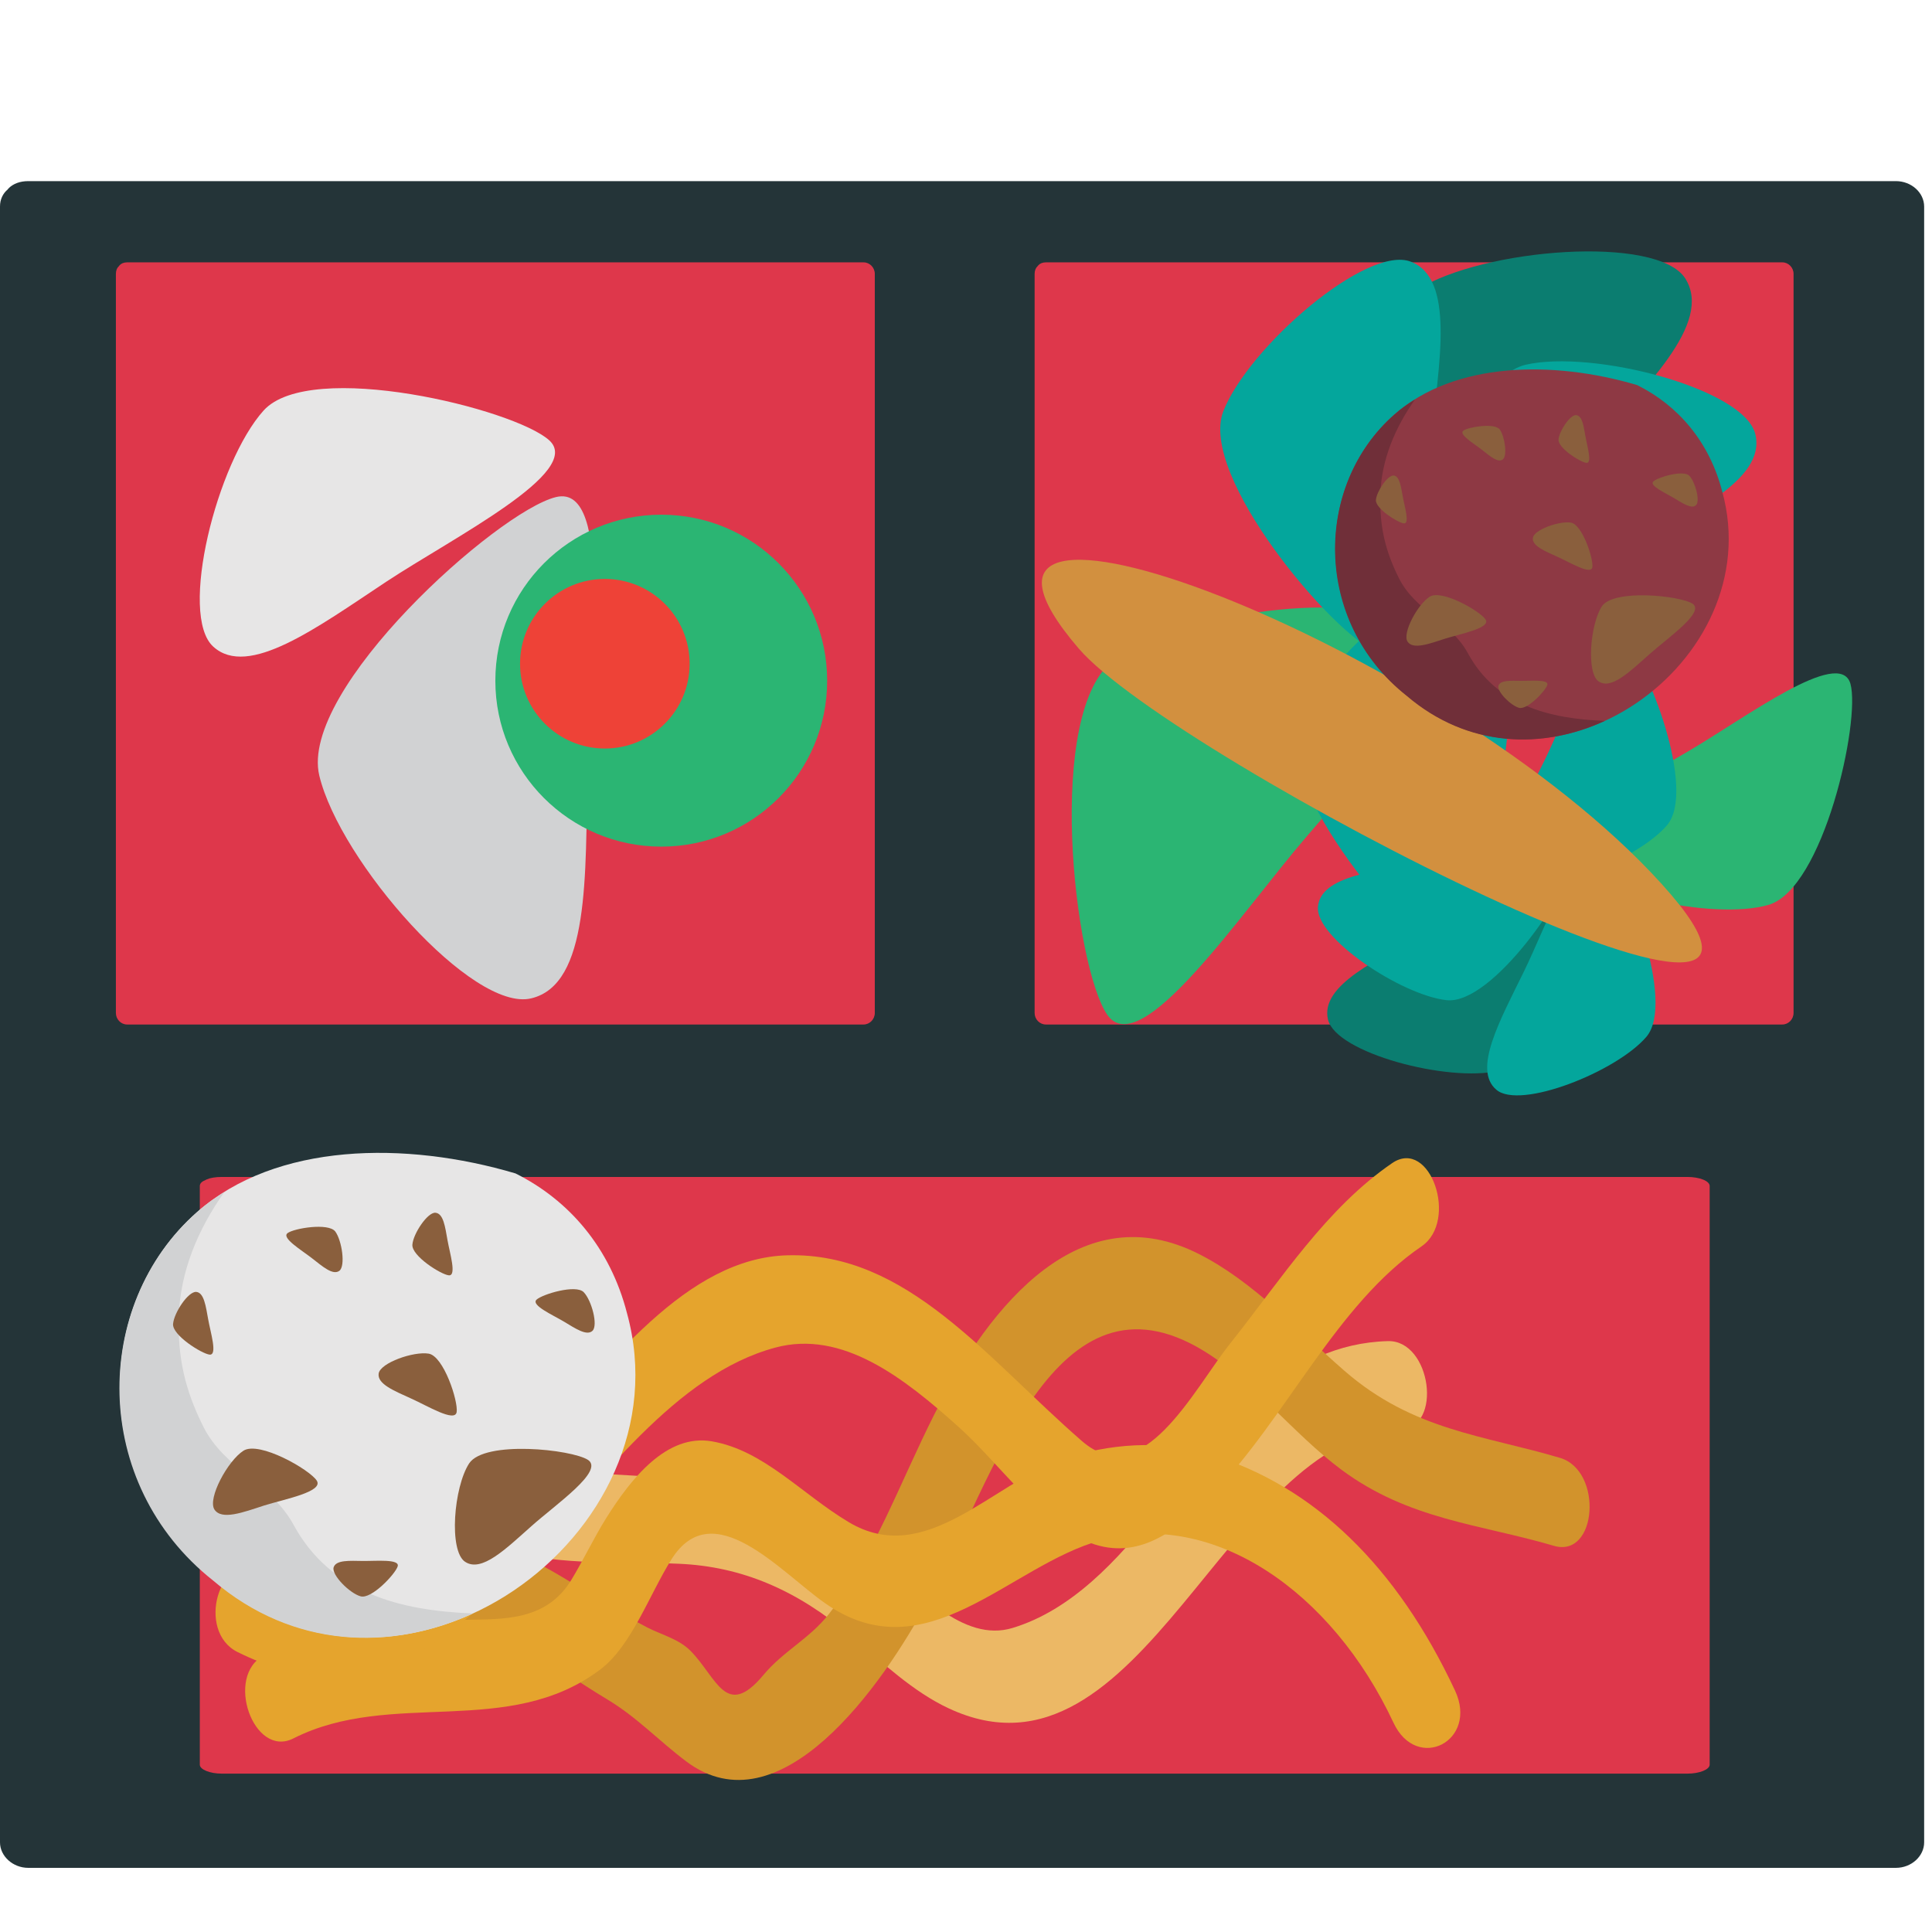 <?xml version="1.0" encoding="UTF-8" standalone="no"?>
<!-- Generator: Adobe Illustrator 16.0.0, SVG Export Plug-In . SVG Version: 6.00 Build 0)  -->

<svg
   xmlns:dc="http://purl.org/dc/elements/1.1/"
   xmlns:cc="http://creativecommons.org/ns#"
   xmlns:rdf="http://www.w3.org/1999/02/22-rdf-syntax-ns#"
   xmlns:svg="http://www.w3.org/2000/svg"
   xmlns="http://www.w3.org/2000/svg"
   xmlns:sodipodi="http://sodipodi.sourceforge.net/DTD/sodipodi-0.dtd"
   xmlns:inkscape="http://www.inkscape.org/namespaces/inkscape"
   version="1.1"
   id="Layer_1"
   x="0px"
   y="0px"
   width="64px"
   height="64px"
   viewBox="0 0 64 64"
   enable-background="new 0 0 64 64"
   xml:space="preserve"
   inkscape:version="0.48.5 r10040"
   sodipodi:docname="1F371.svg"
   inkscape:export-filename="D:\TESTINGEMOJI\SVGTEST\1F371.png"
   inkscape:export-xdpi="90"
   inkscape:export-ydpi="90"><defs
   id="defs5979" /><sodipodi:namedview
   pagecolor="#ffffff"
   bordercolor="#666666"
   borderopacity="1"
   objecttolerance="10"
   gridtolerance="10"
   guidetolerance="10"
   inkscape:pageopacity="0"
   inkscape:pageshadow="2"
   inkscape:window-width="640"
   inkscape:window-height="480"
   id="namedview5977"
   showgrid="false"
   inkscape:zoom="3.6875"
   inkscape:cx="32"
   inkscape:cy="32"
   inkscape:window-x="457"
   inkscape:window-y="340"
   inkscape:window-maximized="0"
   inkscape:current-layer="Layer_1" />
<g
   id="g5873"
   transform="translate(0,6)">
	<path
   d="m 0.936,55.875 c 12.606,0 25.211,0 37.815,0 8.018,0 16.035,0 24.053,0 0.515,0 0.936,-0.388 0.936,-0.844 0,-11.487 0,-22.977 0,-34.473 0,-6.566 0,-13.145 0,-19.717 C 63.739,0.382 63.318,0 62.804,0 50.202,0 37.597,0 24.989,0 16.967,0 8.954,0 0.936,0 0.659,0 0.445,0.086 0.298,0.225 c 0,0 -0.013,0.015 -0.019,0.025 0,0 -0.019,0.008 -0.027,0.029 C 0.103,0.403 0,0.596 0,0.841 c 0,11.49 0,22.977 0,34.469 0,6.57 0,13.146 0,19.721 0,0.456 0.426,0.844 0.936,0.844 z"
   id="path5875"
   inkscape:connector-curvature="0"
   style="fill:#243438" />
	<path
   d="m 4.208,27.938 c 4.97,0 9.942,0 14.914,0 3.161,0 6.325,0 9.486,0 0.203,0 0.371,-0.174 0.371,-0.382 0,-5.19 0,-10.382 0,-15.576 0,-2.966 0,-5.939 0,-8.907 0,-0.21 -0.168,-0.382 -0.371,-0.382 -4.97,0 -9.942,0 -14.914,0 -3.164,0 -6.325,0 -9.486,0 -0.109,0 -0.195,0.038 -0.251,0.101 0,0 -0.004,0.009 -0.008,0.013 0,0 -0.009,0.004 -0.013,0.015 -0.059,0.052 -0.097,0.14 -0.097,0.253 0,5.19 0,10.382 0,15.574 0,2.968 0,5.939 0,8.909 0,0.209 0.168,0.382 0.369,0.382 z"
   id="path5877"
   inkscape:connector-curvature="0"
   style="fill:#de374b" />
	<path
   d="m 34.644,27.938 c 4.972,0 9.941,0 14.913,0 3.161,0 6.324,0 9.486,0 0.203,0 0.371,-0.174 0.371,-0.382 0,-5.19 0,-10.382 0,-15.576 0,-2.966 0,-5.939 0,-8.907 0,-0.21 -0.168,-0.382 -0.371,-0.382 -4.97,0 -9.941,0 -14.913,0 -3.164,0 -6.325,0 -9.486,0 -0.109,0 -0.197,0.038 -0.252,0.101 0,0 -0.005,0.009 -0.009,0.013 0,0 -0.008,0.004 -0.013,0.015 -0.059,0.053 -0.097,0.141 -0.097,0.254 0,5.19 0,10.382 0,15.574 0,2.968 0,5.939 0,8.909 0,0.208 0.168,0.381 0.371,0.381 z"
   id="path5879"
   inkscape:connector-curvature="0"
   style="fill:#de374b" />
	<path
   d="m 7.351,52.754 c 9.889,0 19.78,0 29.672,0 6.289,0 12.584,0 18.871,0 0.407,0 0.741,-0.137 0.741,-0.298 0,-4.063 0,-8.132 0,-12.197 0,-2.322 0,-4.648 0,-6.973 0,-0.164 -0.334,-0.298 -0.741,-0.298 -9.885,0 -19.777,0 -29.671,0 -6.29,0 -12.581,0 -18.872,0 -0.214,0 -0.386,0.03 -0.499,0.08 0,0 -0.008,0.005 -0.017,0.009 -0.012,0 -0.017,0.004 -0.025,0.013 -0.113,0.042 -0.191,0.108 -0.191,0.197 0,4.063 0,8.129 0,12.192 0,2.322 0,4.65 0,6.978 0,0.16 0.329,0.297 0.732,0.297 z"
   id="path5881"
   inkscape:connector-curvature="0"
   style="fill:#de374b" />
	<g
   id="g5883">
		<path
   d="m 46.957,3.594 c -2.171,1.376 -1.628,9.075 -0.7,10.543 0.921,1.464 4.111,-2.87 6.15,-5.039 2.108,-2.245 4.351,-4.397 3.42,-5.874 -0.93,-1.455 -6.709,-0.998 -8.87,0.37 z"
   id="path5885"
   inkscape:connector-curvature="0"
   style="fill:#0b7d70" />
		<path
   d="m 36.936,15.84 c -2.347,1.641 -1.354,10.195 -0.253,11.781 1.113,1.582 4.438,-3.398 6.609,-5.92 2.23,-2.609 4.626,-5.135 3.517,-6.717 -1.102,-1.586 -7.538,-0.788 -9.873,0.856 z"
   id="path5887"
   inkscape:connector-curvature="0"
   style="fill:#2bb573" />
		<path
   d="m 50.54,6.082 c -2.228,0.529 -4.029,7.195 -3.671,8.706 0.342,1.506 4.301,-1.213 6.663,-2.455 2.441,-1.271 4.979,-2.434 4.617,-3.944 C 57.805,6.879 52.776,5.57 50.54,6.082 z"
   id="path5889"
   inkscape:connector-curvature="0"
   style="fill:#04a69c" />
		<path
   d="m 40.523,7.625 c -0.827,2.136 3.64,7.401 5.079,7.967 1.44,0.571 1.447,-4.242 1.768,-6.893 0.334,-2.727 0.814,-5.471 -0.631,-6.029 -1.45,-0.574 -5.377,2.816 -6.216,4.955 z"
   id="path5891"
   inkscape:connector-curvature="0"
   style="fill:#04a69c" />
		<path
   d="m 43.014,17.934 c -0.844,2.148 3.623,7.414 5.062,7.98 1.454,0.562 1.454,-4.246 1.777,-6.893 0.331,-2.728 0.81,-5.479 -0.641,-6.038 -1.433,-0.566 -5.368,2.832 -6.198,4.951 z"
   id="path5893"
   inkscape:connector-curvature="0"
   style="fill:#04a69c" />
	</g>
	<g
   id="g5895">
		<path
   d="m 49.63,29.472 c 1.659,-0.39 2.993,-5.333 2.733,-6.455 -0.26,-1.118 -3.199,0.904 -4.953,1.819 -1.808,0.948 -3.684,1.808 -3.419,2.937 0.264,1.114 3.988,2.085 5.639,1.699 z"
   id="path5897"
   inkscape:connector-curvature="0"
   style="fill:#0b7d70" />
		<path
   d="m 58.575,23.978 c 1.827,-0.518 3.066,-6.094 2.723,-7.328 -0.354,-1.233 -3.521,1.162 -5.432,2.272 -1.965,1.149 -4.017,2.211 -3.664,3.444 0.344,1.232 4.552,2.132 6.373,1.612 z"
   id="path5899"
   inkscape:connector-curvature="0"
   style="fill:#2bb573" />
		<path
   d="m 47.925,27.133 c 1.512,0.153 4.093,-3.631 4.195,-4.659 0.113,-1.017 -2.956,-0.174 -4.71,0.088 -1.806,0.266 -3.65,0.445 -3.751,1.468 -0.113,1.022 2.753,2.937 4.266,3.103 z"
   id="path5901"
   inkscape:connector-curvature="0"
   style="fill:#04a69c" />
		<path
   d="m 54.539,28.346 c 0.981,-1.16 -0.67,-5.431 -1.452,-6.099 -0.776,-0.671 -1.827,2.343 -2.605,3.936 -0.804,1.636 -1.699,3.251 -0.914,3.915 0.78,0.674 3.981,-0.595 4.971,-1.752 z"
   id="path5903"
   inkscape:connector-curvature="0"
   style="fill:#04a69c" />
		<path
   d="m 55.219,21.341 c 0.998,-1.16 -0.655,-5.433 -1.434,-6.1 -0.786,-0.669 -1.835,2.343 -2.613,3.933 -0.802,1.639 -1.697,3.258 -0.913,3.921 0.776,0.667 3.979,-0.604 4.96,-1.754 z"
   id="path5905"
   inkscape:connector-curvature="0"
   style="fill:#04a69c" />
	</g>
	<path
   d="M 35.738,15.488 C 29.655,8.412 47.836,15.312 55.052,23.29 62.104,31.081 38.897,19.167 35.738,15.488 z"
   id="path5907"
   inkscape:connector-curvature="0"
   style="fill:#d2903f" />
	<path
   d="m 8.733,7.598 c 1.55,-1.712 8.299,-0.059 9.459,0.986 1.16,1.041 -3.166,3.214 -5.404,4.691 -2.308,1.531 -4.567,3.197 -5.721,2.148 -1.162,-1.045 0.12,-6.109 1.666,-7.825 z"
   id="path5909"
   inkscape:connector-curvature="0"
   style="fill:#e7e6e6" />
	<path
   d="m 10.577,19.692 c -0.68,-2.859 5.907,-8.756 7.842,-9.226 1.926,-0.466 1.095,5.639 1.036,9.052 -0.055,3.526 0.071,7.097 -1.859,7.554 -1.934,0.468 -6.331,-4.521 -7.019,-7.38 z"
   id="path5911"
   inkscape:connector-curvature="0"
   style="fill:#d1d2d3" />
	<g
   id="g5913">
		<path
   d="m 57.054,10.294 c 1.544,5.622 -5.687,10.812 -10.447,6.747 -3.108,-2.455 -3.075,-6.969 -0.417,-9.31 1.995,-1.754 5.259,-1.8 8.045,-0.974 1.357,0.676 2.397,1.884 2.819,3.537 z"
   id="path5915"
   inkscape:connector-curvature="0"
   style="fill:#8e3944" />
		<path
   d="m 48.623,15.635 c -0.556,-1.028 -1.75,-1.418 -2.278,-2.475 -0.466,-0.927 -0.65,-1.741 -0.619,-2.786 0.034,-1.133 0.484,-2.207 1.149,-3.143 -0.245,0.151 -0.479,0.315 -0.691,0.508 -2.66,2.341 -2.694,6.855 0.413,9.31 2.028,1.733 4.508,1.779 6.563,0.831 -1.814,-0.068 -3.593,-0.504 -4.537,-2.245 z"
   id="path5917"
   inkscape:connector-curvature="0"
   style="fill:#702f39" />
		<path
   d="m 47.358,13.768 c 0.4,-0.256 1.672,0.474 1.854,0.755 0.179,0.281 -0.803,0.466 -1.327,0.629 -0.542,0.176 -1.078,0.378 -1.259,0.101 -0.179,-0.281 0.333,-1.229 0.732,-1.485 z"
   id="path5919"
   inkscape:connector-curvature="0"
   style="fill:#8a5f3d" />
		<path
   d="m 52.04,11.313 c 0.38,0.063 0.749,1.204 0.709,1.477 -0.046,0.268 -0.74,-0.16 -1.155,-0.344 -0.42,-0.193 -0.858,-0.365 -0.814,-0.634 0.045,-0.268 0.878,-0.562 1.26,-0.499 z"
   id="path5921"
   inkscape:connector-curvature="0"
   style="fill:#8a5f3d" />
		<path
   d="M 51.629,8.557 C 51.602,8.842 52.358,9.316 52.554,9.333 52.751,9.35 52.575,8.775 52.519,8.448 52.458,8.108 52.416,7.768 52.21,7.752 52.015,7.734 51.652,8.276 51.629,8.557 z"
   id="path5923"
   inkscape:connector-curvature="0"
   style="fill:#8a5f3d" />
		<path
   d="m 49.681,8.226 c -0.175,-0.227 -1.05,-0.08 -1.207,0.042 -0.161,0.122 0.354,0.428 0.617,0.633 0.269,0.21 0.528,0.44 0.69,0.319 0.161,-0.122 0.067,-0.764 -0.1,-0.994 z"
   id="path5925"
   inkscape:connector-curvature="0"
   style="fill:#8a5f3d" />
		<path
   d="m 55.961,9.761 c -0.197,-0.206 -1.047,0.05 -1.193,0.188 -0.143,0.139 0.404,0.382 0.692,0.554 0.291,0.176 0.579,0.369 0.724,0.23 0.142,-0.137 -0.024,-0.766 -0.223,-0.972 z"
   id="path5927"
   inkscape:connector-curvature="0"
   style="fill:#8a5f3d" />
		<path
   d="m 45.579,10.562 c -0.023,0.285 0.728,0.755 0.927,0.776 0.202,0.017 0.021,-0.558 -0.037,-0.89 -0.062,-0.332 -0.105,-0.68 -0.305,-0.696 -0.199,-0.012 -0.56,0.525 -0.585,0.81 z"
   id="path5929"
   inkscape:connector-curvature="0"
   style="fill:#8a5f3d" />
		<path
   d="m 50.318,17.447 c 0.276,0.08 0.883,-0.566 0.939,-0.759 0.057,-0.189 -0.541,-0.13 -0.875,-0.134 -0.342,-0.004 -0.686,-0.029 -0.744,0.164 -0.052,0.192 0.407,0.654 0.68,0.729 z"
   id="path5931"
   inkscape:connector-curvature="0"
   style="fill:#8a5f3d" />
		<path
   d="m 53.063,14.087 c 0.391,-0.587 2.587,-0.357 3.007,-0.088 0.415,0.281 -0.818,1.125 -1.436,1.678 -0.64,0.566 -1.252,1.175 -1.674,0.898 -0.416,-0.277 -0.284,-1.888 0.103,-2.488 z"
   id="path5933"
   inkscape:connector-curvature="0"
   style="fill:#8a5f3d" />
	</g>
	<path
   d="m 27.401,16.55 c 0,3.033 -2.458,5.496 -5.494,5.496 -3.038,0 -5.498,-2.463 -5.498,-5.496 0,-3.038 2.46,-5.5 5.498,-5.5 3.036,-0.001 5.494,2.462 5.494,5.5 z"
   id="path5935"
   inkscape:connector-curvature="0"
   style="fill:#2bb573" />
	<circle
   cx="20.036"
   cy="15.987"
   r="2.809"
   id="circle5937"
   sodipodi:cx="20.035999"
   sodipodi:cy="15.987"
   sodipodi:rx="2.809"
   sodipodi:ry="2.809"
   style="fill:#ee4237"
   d="m 22.845,15.987 c 0,1.551 -1.258,2.809 -2.809,2.809 -1.551,0 -2.809,-1.258 -2.809,-2.809 0,-1.551 1.258,-2.809 2.809,-2.809 1.551,0 2.809,1.258 2.809,2.809 z" />
	<g
   id="g5939">
		<path
   d="m 45.974,38.426 c -3.325,0.092 -5.43,2.754 -7.613,5.557 -1.359,1.743 -2.887,3.358 -4.814,3.944 -1.646,0.505 -3.174,-1.268 -4.514,-2.406 C 25.561,42.563 22.07,43.1 18.256,42.682 15.34,42.368 11.82,39.8 9.773,43.425 c -0.835,1.475 1.011,3.344 1.846,1.867 1.062,-1.88 3.665,-0.321 5.148,0.075 1.892,0.508 3.835,0.351 5.727,0.435 2.081,0.09 3.906,0.868 5.702,2.394 1.058,0.899 2.056,1.848 3.235,2.397 6.419,2.996 9.213,-9.069 14.936,-9.23 1.446,-0.043 1.043,-2.977 -0.393,-2.937 l 0,0 z"
   id="path5941"
   inkscape:connector-curvature="0"
   style="fill:#ecb865" />
	</g>
	<g
   id="g5943">
		<path
   d="m 11.639,49.177 c 2.083,-1.294 3.805,-1.674 6.069,-0.384 0.816,0.464 1.605,1.02 2.415,1.506 0.99,0.596 1.691,1.359 2.607,2.048 3.092,2.328 6.497,-2.484 8.028,-5.35 2.152,-4.021 4.184,-11.271 9.126,-8.242 1.628,0.998 2.979,2.759 4.544,3.925 2.242,1.67 4.619,1.811 7.042,2.526 1.441,0.428 1.643,-2.486 0.208,-2.912 -2.53,-0.751 -4.869,-0.906 -7.14,-2.883 -1.588,-1.382 -3.035,-2.966 -4.818,-3.868 -3.881,-1.97 -6.875,1.569 -8.767,5.306 -1.131,2.24 -2.02,4.736 -3.497,6.62 -0.65,0.825 -1.498,1.217 -2.165,2.015 -1.246,1.495 -1.54,0.09 -2.418,-0.8 -0.393,-0.395 -0.978,-0.537 -1.427,-0.77 -1.716,-0.884 -3.279,-2.15 -5.07,-2.768 -1.993,-0.692 -4.005,0.219 -5.706,1.278 -1.268,0.787 -0.311,3.552 0.969,2.753 l 0,0 z"
   id="path5945"
   inkscape:connector-curvature="0"
   style="fill:#d2932c" />
	</g>
	<g
   id="g5947">
		<path
   d="m 48.199,50.001 c -1.909,-4.08 -4.641,-6.78 -8.156,-7.837 -1.593,-0.48 -3.336,-0.338 -4.853,0.176 -2.305,0.785 -4.529,3.606 -7.071,2.085 -1.559,-0.929 -2.811,-2.381 -4.538,-2.679 -1.49,-0.258 -2.67,1.219 -3.501,2.545 -0.411,0.658 -0.753,1.387 -1.158,2.052 -0.831,1.357 -2.245,1.29 -3.491,1.315 -2.241,0.044 -4.626,0.132 -6.68,1.179 -1.321,0.665 -0.356,3.424 0.969,2.75 3.256,-1.648 7.12,0.027 10.179,-2.293 1.02,-0.776 1.617,-2.479 2.341,-3.633 1.372,-2.199 3.619,0.417 5.094,1.449 3.356,2.358 6.096,-1.263 9.151,-2.092 3.724,-1.009 7.64,1.697 9.677,6.051 0.773,1.653 2.821,0.611 2.037,-1.068 l 0,0 z"
   id="path5949"
   inkscape:connector-curvature="0"
   style="fill:#e5a42d" />
	</g>
	<g
   id="g5951">
		<path
   d="m 7.869,48.726 c 8.02,3.986 11.179,-8.299 17.817,-10.086 2.219,-0.594 4.254,0.996 6.096,2.653 1.404,1.266 2.807,3.351 4.496,3.873 1.538,0.48 2.777,-0.519 3.887,-1.67 2.451,-2.534 4.104,-6.289 6.928,-8.211 1.233,-0.846 0.281,-3.608 -0.974,-2.757 -2.182,1.496 -3.642,3.802 -5.377,5.989 -1.206,1.517 -2.901,4.97 -4.906,3.216 -3.172,-2.761 -5.794,-6.249 -9.738,-6.15 C 19.426,35.746 15.702,49.542 8.649,46.04 7.265,45.351 6.478,48.035 7.869,48.726 l 0,0 z"
   id="path5953"
   inkscape:connector-curvature="0"
   style="fill:#e5a42d" />
	</g>
	<g
   id="g5955">
		<path
   d="m 20.771,37.505 c 2.022,7.367 -7.454,14.168 -13.69,8.842 -4.074,-3.216 -4.032,-9.134 -0.547,-12.201 2.614,-2.299 6.891,-2.357 10.542,-1.275 1.777,0.885 3.14,2.469 3.695,4.634 z"
   id="path5957"
   inkscape:connector-curvature="0"
   style="fill:#e7e6e6" />
		<path
   d="M 9.721,44.505 C 8.991,43.158 7.426,42.647 6.736,41.26 6.128,40.045 5.882,38.98 5.924,37.61 5.968,36.125 6.557,34.719 7.43,33.492 c -0.321,0.197 -0.629,0.413 -0.907,0.665 -3.486,3.069 -3.53,8.985 0.537,12.201 2.662,2.27 5.912,2.33 8.605,1.089 -2.377,-0.089 -4.706,-0.662 -5.944,-2.942 z"
   id="path5959"
   inkscape:connector-curvature="0"
   style="fill:#d1d2d3" />
		<path
   d="m 8.064,42.057 c 0.522,-0.333 2.19,0.623 2.429,0.99 0.233,0.369 -1.051,0.61 -1.741,0.824 C 8.047,44.102 7.34,44.366 7.103,44.004 6.87,43.637 7.542,42.393 8.064,42.057 z"
   id="path5961"
   inkscape:connector-curvature="0"
   style="fill:#8a5f3d" />
		<path
   d="m 14.2,38.841 c 0.497,0.082 0.984,1.577 0.927,1.937 -0.059,0.35 -0.969,-0.21 -1.511,-0.451 -0.554,-0.254 -1.128,-0.479 -1.072,-0.831 0.064,-0.353 1.155,-0.737 1.656,-0.655 z"
   id="path5963"
   inkscape:connector-curvature="0"
   style="fill:#8a5f3d" />
		<path
   d="m 13.661,35.229 c -0.034,0.375 0.954,0.996 1.208,1.018 0.265,0.022 0.032,-0.73 -0.044,-1.16 -0.08,-0.445 -0.134,-0.89 -0.401,-0.913 -0.257,-0.022 -0.734,0.687 -0.763,1.055 z"
   id="path5965"
   inkscape:connector-curvature="0"
   style="fill:#8a5f3d" />
		<path
   d="m 11.106,34.794 c -0.229,-0.296 -1.374,-0.104 -1.58,0.055 -0.212,0.159 0.463,0.562 0.808,0.831 0.352,0.274 0.692,0.576 0.908,0.417 0.208,-0.159 0.086,-1 -0.136,-1.303 z"
   id="path5967"
   inkscape:connector-curvature="0"
   style="fill:#8a5f3d" />
		<path
   d="m 19.337,36.806 c -0.258,-0.269 -1.372,0.067 -1.565,0.248 -0.188,0.183 0.531,0.501 0.909,0.726 0.381,0.23 0.757,0.484 0.946,0.305 0.191,-0.184 -0.029,-1.009 -0.29,-1.279 z"
   id="path5969"
   inkscape:connector-curvature="0"
   style="fill:#8a5f3d" />
		<path
   d="M 5.733,37.857 C 5.701,38.23 6.685,38.846 6.945,38.874 7.212,38.895 6.974,38.143 6.897,37.708 6.817,37.273 6.761,36.818 6.499,36.796 6.235,36.778 5.765,37.483 5.733,37.857 z"
   id="path5971"
   inkscape:connector-curvature="0"
   style="fill:#8a5f3d" />
		<path
   d="m 11.945,46.88 c 0.361,0.104 1.154,-0.743 1.229,-0.994 0.073,-0.248 -0.709,-0.173 -1.147,-0.177 -0.447,-0.006 -0.898,-0.04 -0.976,0.214 -0.069,0.252 0.533,0.858 0.894,0.957 z"
   id="path5973"
   inkscape:connector-curvature="0"
   style="fill:#8a5f3d" />
		<path
   d="m 15.541,42.477 c 0.512,-0.771 3.39,-0.468 3.939,-0.115 0.543,0.367 -1.07,1.473 -1.881,2.198 -0.837,0.742 -1.641,1.54 -2.192,1.177 -0.548,-0.364 -0.376,-2.476 0.134,-3.26 z"
   id="path5975"
   inkscape:connector-curvature="0"
   style="fill:#8a5f3d" />
	</g>
</g>
</svg>